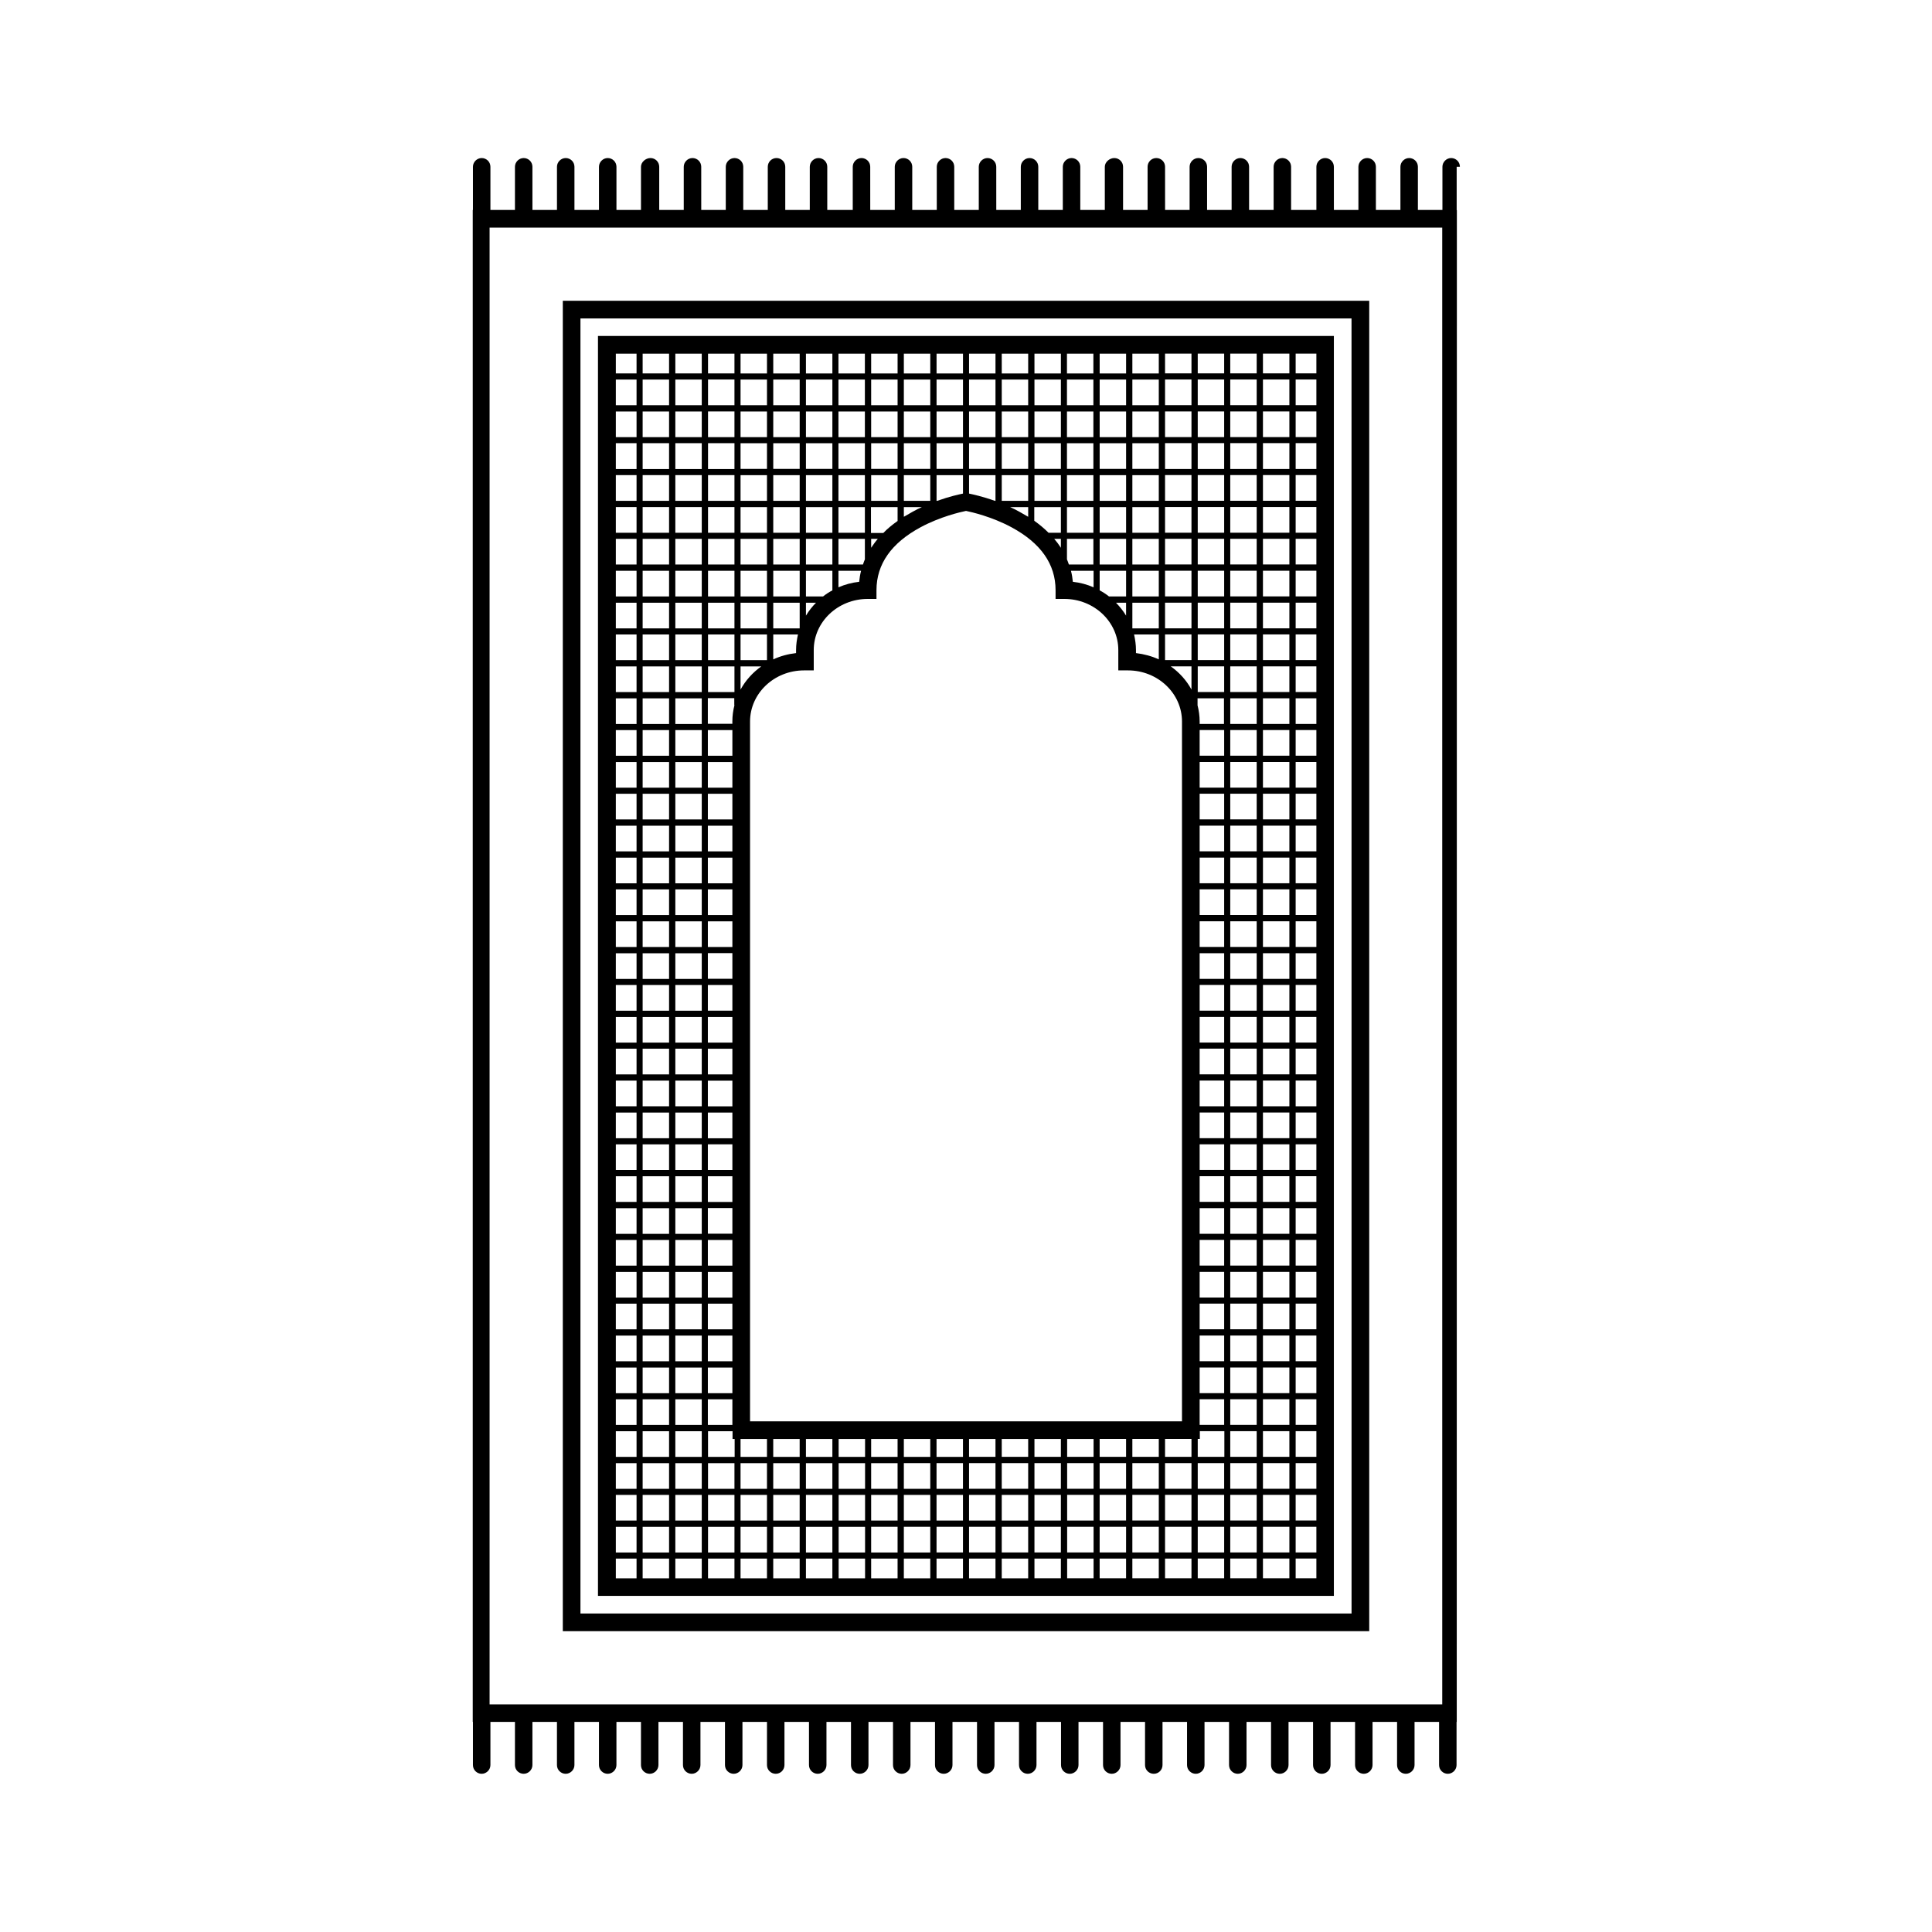 <?xml version="1.0" encoding="UTF-8"?>
<!-- Uploaded to: SVG Repo, www.svgrepo.com, Generator: SVG Repo Mixer Tools -->
<svg fill="#000000" width="800px" height="800px" version="1.1" viewBox="144 144 512 512" xmlns="http://www.w3.org/2000/svg">
 <g>
  <path d="m530.89 188.2c0-1.309-1.059-2.316-2.316-2.316-1.258 0-2.316 1.059-2.316 2.316v11.438h-6.5v-11.438c0-1.309-1.059-2.316-2.316-2.316s-2.316 1.059-2.316 2.316v11.438h-6.5v-11.438c0-1.309-1.059-2.316-2.316-2.316-1.258 0-2.316 1.059-2.316 2.316v11.438h-6.5l-0.004-11.438c0-1.309-1.059-2.316-2.316-2.316-1.258 0-2.316 1.059-2.316 2.316v11.438h-6.703v-11.438c0-1.309-1.059-2.316-2.316-2.316-1.258 0-2.316 1.059-2.316 2.316v11.438h-6.5v-11.438c0-1.309-1.059-2.316-2.316-2.316-1.258 0-2.316 1.059-2.316 2.316v11.438h-6.5v-11.438c0-1.309-1.059-2.316-2.316-2.316-1.258 0-2.316 1.059-2.316 2.316v11.438h-6.5l-0.004-11.438c0-1.309-1.059-2.316-2.316-2.316-1.309 0-2.316 1.059-2.316 2.316v11.438h-6.5v-11.438c0-1.309-1.059-2.316-2.316-2.316-1.262 0-2.519 1.059-2.519 2.316v11.438h-6.5v-11.438c0-1.309-1.059-2.316-2.316-2.316-1.258 0-2.316 1.059-2.316 2.316v11.438h-6.5v-11.438c0-1.309-1.059-2.316-2.316-2.316s-2.316 1.059-2.316 2.316v11.438h-6.5l-0.004-11.438c0-1.309-1.059-2.316-2.316-2.316-1.258 0-2.316 1.059-2.316 2.316v11.438h-6.5v-11.438c0-1.309-1.059-2.316-2.316-2.316-1.258 0-2.316 1.059-2.316 2.316v11.438h-6.5v-11.438c0-1.309-1.059-2.316-2.316-2.316-1.258 0-2.316 1.059-2.316 2.316v11.438h-6.5l-0.004-11.438c0-1.309-1.059-2.316-2.316-2.316-1.258 0-2.316 1.059-2.316 2.316v11.438h-6.754v-11.438c0-1.309-1.059-2.316-2.316-2.316-1.258 0-2.316 1.059-2.316 2.316v11.438h-6.5v-11.438c0-1.309-1.059-2.316-2.316-2.316-1.309 0-2.316 1.059-2.316 2.316v11.438h-6.5v-11.438c0-1.309-1.059-2.316-2.316-2.316-1.258 0-2.316 1.059-2.316 2.316v11.438h-6.5l-0.004-11.438c0-1.309-1.059-2.316-2.316-2.316s-2.316 1.059-2.316 2.316v11.438h-6.5v-11.438c0-1.309-1.059-2.316-2.316-2.316-1.262 0-2.519 1.059-2.519 2.316v11.438h-6.5v-11.438c0-1.309-1.059-2.316-2.316-2.316s-2.316 1.059-2.316 2.316v11.438h-6.5v-11.438c0-1.309-1.059-2.316-2.316-2.316-1.258 0-2.316 1.059-2.316 2.316v11.438h-6.5l-0.004-11.438c0-1.309-1.059-2.316-2.316-2.316-1.258 0-2.316 1.059-2.316 2.316v11.438h-6.5v-11.438c0-1.309-1.059-2.316-2.316-2.316-1.258 0-2.316 1.059-2.316 2.316v11.438h-0.051v400.68h0.051v11.438c0 1.309 1.059 2.316 2.316 2.316 1.258 0 2.316-1.059 2.316-2.316v-11.438h6.5v11.438c0 1.309 1.059 2.316 2.316 2.316 1.258 0 2.316-1.059 2.316-2.316v-11.438h6.5v11.438c0 1.309 1.059 2.316 2.316 2.316 1.258 0 2.316-1.059 2.316-2.316v-11.438h6.5v11.438c0 1.309 1.059 2.316 2.316 2.316 1.258 0 2.316-1.059 2.316-2.316v-11.438h6.5v11.438c0 1.309 1.059 2.316 2.316 2.316 1.258 0 2.316-1.059 2.316-2.316v-11.438h6.5v11.438c0 1.309 1.059 2.316 2.316 2.316 1.258 0 2.316-1.059 2.316-2.316v-11.438h6.5v11.438c0 1.309 1.059 2.316 2.316 2.316 1.258 0 2.316-1.059 2.316-2.316v-11.438h6.5v11.438c0 1.309 1.059 2.316 2.316 2.316 1.309 0 2.316-1.059 2.316-2.316v-11.438h6.5v11.438c0 1.309 1.059 2.316 2.316 2.316 1.258 0 2.316-1.059 2.316-2.316v-11.438h6.5v11.438c0 1.309 1.059 2.316 2.316 2.316 1.258 0 2.316-1.059 2.316-2.316v-11.438h6.5v11.438c0 1.309 1.059 2.316 2.316 2.316 1.258 0 2.316-1.059 2.316-2.316v-11.438h6.5v11.438c0 1.309 1.059 2.316 2.316 2.316 1.258 0 2.316-1.059 2.316-2.316v-11.438h6.5v11.438c0 1.309 1.059 2.316 2.316 2.316 1.258 0 2.316-1.059 2.316-2.316v-11.438h6.5v11.438c0 1.309 1.059 2.316 2.316 2.316 1.258 0 2.316-1.059 2.316-2.316v-11.438h6.5v11.438c0 1.309 1.059 2.316 2.316 2.316 1.258 0 2.316-1.059 2.316-2.316v-11.438h6.5v11.438c0 1.309 1.059 2.316 2.316 2.316 1.258 0 2.316-1.059 2.316-2.316v-11.438h6.5v11.438c0 1.309 1.059 2.316 2.316 2.316 1.309 0 2.316-1.059 2.316-2.316v-11.438h6.5v11.438c0 1.309 1.059 2.316 2.316 2.316 1.258 0 2.316-1.059 2.316-2.316v-11.438h6.5v11.438c0 1.309 1.059 2.316 2.316 2.316 1.258 0 2.316-1.059 2.316-2.316v-11.438h6.5v11.438c0 1.309 1.059 2.316 2.316 2.316 1.258 0 2.316-1.059 2.316-2.316v-11.438h6.5v11.438c0 1.309 1.059 2.316 2.316 2.316 1.258 0 2.316-1.059 2.316-2.316v-11.438h6.5v11.438c0 1.309 1.059 2.316 2.316 2.316 1.258 0 2.316-1.059 2.316-2.316v-11.438h6.5v11.438c0 1.309 1.059 2.316 2.316 2.316 1.258 0 2.316-1.059 2.316-2.316v-11.438h6.5v11.438c0 1.309 1.059 2.316 2.316 2.316 1.258 0 2.316-1.059 2.316-2.316v-11.438h0.051l0.031-400.63h-0.051v-11.488zm-4.633 407.48h-252.51v-391.36h252.46l0.004 391.36z"/>
  <path d="m506.86 223.71h-213.71v352.57h213.71zm-4.684 347.88h-204.35v-343.2h204.34z"/>
  <path d="m497.54 233.04h-195.07v333.88h195.02v-333.88zm-53.453 4.688h7.004v5.238h-7.004zm0 6.852h7.004v6.801h-7.004zm0 8.465h7.004v6.801h-7.004zm0 8.41h7.004v6.801h-7.004zm0 8.465h7.004v6.801h-7.004zm0 8.465h7.004v6.801h-7.004zm0 8.414h7.004v6.801h-7.004zm0 8.465h7.004v6.801h-7.004zm0 8.461h7.004v6.801h-7.004zm0.453 8.414h6.551v6.602c-1.863-0.855-3.93-1.41-6.047-1.664v-0.805c0-1.41-0.203-2.769-0.504-4.133zm-9.117-74.41h7.004v5.238h-7.004zm0 6.852h7.004v6.801h-7.004zm0 8.465h7.004v6.801h-7.004zm0 8.41h7.004v6.801h-7.004zm0 8.465h7.004v6.801h-7.004zm0 8.465h7.004v6.801h-7.004zm0 8.414h7.004v6.801h-7.004zm0 8.465h7.004v6.801h-4.535c-0.754-0.605-1.613-1.16-2.469-1.613zm7 8.461v3.426c-0.754-1.258-1.664-2.367-2.672-3.426zm-15.668-65.996h7.004v5.238h-7.004zm0 6.852h7.004v6.801h-7.004zm0 8.465h7.004v6.801h-7.004zm0 8.41h7.004v6.801h-7.004zm0 8.465h7.004v6.801h-7.004zm0 8.465h7.004v6.801h-7.004zm0 8.414h7.004v6.801h-6.5c-0.152-0.453-0.301-0.906-0.504-1.359zm7.055 8.465v4.383c-1.715-0.754-3.578-1.258-5.492-1.461-0.102-1.008-0.25-1.965-0.504-2.922zm-15.668-57.535h7.004v5.238h-7.004zm0 6.852h7.004v6.801h-7.004zm0 8.465h7.004v6.801h-7.004zm0 8.41h7.004v6.801l-7.004 0.004zm0 8.465h7.004v6.801h-7.004zm0 8.465h7.004v6.801h-3.273c-1.109-1.109-2.367-2.168-3.777-3.176l-0.004-3.625zm7 8.414v2.367c-0.504-0.805-1.109-1.613-1.762-2.367zm-15.668-49.07h7.004v5.238h-7.004zm0 6.852h7.004v6.801h-7.004zm0 8.465h7.004v6.801h-7.004zm0 8.41h7.004v6.801h-7.004zm0 8.465h7.004v6.801h-7.004zm7.004 8.465v2.57c-0.754-0.453-1.562-0.906-2.367-1.359-0.805-0.453-1.613-0.855-2.418-1.211zm-15.668-40.656h7.004v5.238h-7.004zm0 6.852h7.004v6.801h-7.004zm0 8.465h7.004v6.801h-7.004zm0 8.41h7.004v6.801h-7.004zm0 8.465h7.004v6.801h-0.203c-3.223-1.16-5.844-1.715-6.801-1.914zm-8.613-32.191h7.004v5.238h-7.004zm0 6.852h7.004v6.801h-7.004zm0 8.465h7.004v6.801h-7.004zm0 8.41h7.004v6.801h-7.004zm0 8.465h7.004v4.887c-1.008 0.203-3.578 0.754-6.801 1.914h-0.203zm-8.668-32.191h7.004v5.238h-7.004zm0 6.852h7.004v6.801h-7.004zm0 8.465h7.004v6.801h-7.004zm0 8.41h7.004v6.801h-7.004zm0 8.465h7.004v6.801h-7.004zm0 8.465h4.785c-0.805 0.352-1.613 0.754-2.418 1.211-0.805 0.453-1.613 0.906-2.367 1.359zm-8.664-40.656h7.004v5.238h-7.004zm0 6.852h7.004v6.801h-7.004zm0 8.465h7.004v6.801h-7.004zm0 8.41h7.004v6.801h-7.004zm0 8.465h7.004v6.801h-7.004zm0 8.465h7.004v3.68c-1.41 1.008-2.672 2.016-3.777 3.176h-3.273l-0.004-6.856zm0 8.414h1.762c-0.656 0.754-1.211 1.562-1.762 2.367zm-8.668-49.07h7.004v5.238h-7.004zm0 6.852h7.004v6.801h-7.004zm0 8.465h7.004v6.801h-7.004zm0 8.41h7.004v6.801h-7.004zm0 8.465h7.004v6.801h-7.004zm0 8.465h7.004v6.801h-7.004zm0 8.414h7.004v5.441c-0.203 0.453-0.352 0.906-0.504 1.359h-6.5zm0 8.465h5.996c-0.25 0.957-0.402 1.914-0.504 2.922-1.914 0.203-3.777 0.707-5.492 1.461zm-8.613-57.535h7.004v5.238h-7.004zm0 6.852h7.004v6.801h-7.004zm0 8.465h7.004v6.801h-7.004zm0 8.41h7.004v6.801h-7.004zm0 8.465h7.004v6.801h-7.004zm0 8.465h7.004v6.801h-7.004zm0 8.414h7.004v6.801h-7.004zm0 8.465h7.004v5.188c-0.855 0.453-1.715 1.008-2.469 1.613h-4.535zm0 8.461h2.672c-1.008 1.008-1.914 2.168-2.672 3.426zm2.066 17.938v-5.391c0-7.457 6.398-13.551 14.309-13.551h2.316v-2.316c0-6.902 3.93-12.496 11.688-16.676 5.238-2.82 10.578-4.031 12.043-4.332 1.461 0.301 6.801 1.512 12.043 4.332 7.758 4.18 11.688 9.773 11.688 16.676v2.316h2.316c7.91 0 14.309 6.098 14.309 13.551v5.391h2.57c7.91 0 14.309 6.098 14.309 13.551v185.45h-114.47v-185.45c0-7.457 6.398-13.551 14.309-13.551zm-10.73-83.934h7.004v5.238h-7.004zm0 6.852h7.004v6.801h-7.004zm0 8.465h7.004v6.801h-7.004zm0 8.41h7.004v6.801h-7.004zm0 8.465h7.004v6.801h-7.004zm0 8.465h7.004v6.801h-7.004zm0 8.414h7.004v6.801h-7.004zm0 8.465h7.004v6.801h-7.004zm0 8.461h7.004v6.801h-7.004zm0 8.414h6.551c-0.301 1.309-0.504 2.719-0.504 4.133v0.805c-2.168 0.25-4.18 0.805-6.047 1.664zm-8.668-74.41h7.004v5.238h-7.004zm0 6.852h7.004v6.801h-7.004zm0 8.465h7.004v6.801h-7.004zm0 8.41h7.004v6.801h-7.004zm0 8.465h7.004v6.801h-7.004zm0 8.465h7.004v6.801h-7.004zm0 8.414h7.004v6.801h-7.004zm0 8.465h7.004v6.801h-7.004zm0 8.461h7.004v6.801h-7.004zm0 8.414h7.004v6.801h-7.004zm0 8.465h5.492c-2.266 1.613-4.18 3.727-5.492 6.144zm-8.664 16.879h6.5v6.801h-6.5zm0 8.465h6.5v6.801h-6.5zm0 8.41h6.5v6.801h-6.5zm0 8.465h6.5v6.801h-6.5zm0 8.465h6.5v6.801h-6.5zm0 8.414h6.5v6.801h-6.5zm0 8.465h6.5v6.801h-6.5zm0 8.414h6.5v6.801h-6.5zm0 8.461h6.5v6.801h-6.5zm0 8.465h6.5v6.801h-6.5zm0 8.414h6.5v6.801h-6.5zm0 8.465h6.5v6.801h-6.5zm0 8.465h6.5v6.801h-6.5zm0 8.41h6.5v6.801h-6.5zm0 8.465h6.5v6.801h-6.5zm0 8.414h6.5v6.801h-6.5zm0 8.465h6.5v6.801h-6.5zm0 8.465h6.5v6.801h-6.5zm0 8.414h6.5v6.801h-6.5zm0 8.461h6.5v6.801h-6.5zm0 8.465h6.5v6.801h-6.5zm0 8.414h6.5v6.801h-6.5zm-18.895 47.461h-5.492v-5.238h5.492zm0-6.856h-5.492v-6.801h5.492zm0-8.461h-5.492v-6.801h5.492zm0-8.414h-5.492v-6.801h5.492zm0-8.465h-5.492v-6.801h5.492zm0-8.465h-5.492v-6.801h5.492zm0-8.414h-5.492v-6.801h5.492zm0-8.461h-5.492v-6.801h5.492zm0-8.465h-5.492v-6.801h5.492zm0-8.414h-5.492v-6.801h5.492zm0-8.465h-5.492v-6.801h5.492zm0-8.414h-5.492v-6.801h5.492zm0-8.465h-5.492v-6.801h5.492zm0-8.461h-5.492v-6.801h5.492zm0-8.414h-5.492v-6.801h5.492zm0-8.465h-5.492v-6.801h5.492zm0-8.465h-5.492v-6.801h5.492zm0-8.414h-5.492v-6.801h5.492zm0-8.461h-5.492v-6.805h5.492zm0-8.414h-5.492v-6.801h5.492zm0-8.465h-5.492v-6.801h5.492zm0-8.465h-5.492v-6.801h5.492zm0-8.414h-5.492v-6.801h5.492zm0-8.465h-5.492v-6.801h5.492zm0-8.461h-5.492v-6.801h5.492zm0-8.414h-5.492v-6.801h5.492zm0-8.465h-5.492v-6.801h5.492zm0-8.414h-5.492v-6.801h5.492zm0-8.465h-5.492v-6.801h5.492zm0-8.461h-5.492v-6.801h5.492zm0-8.414h-5.492v-6.801h5.492zm0-8.465h-5.492v-6.801h5.492zm0-8.465h-5.492v-6.801h5.492zm0-8.414h-5.492v-6.801h5.492zm0-8.465h-5.492v-6.801h5.492zm0-8.414h-5.492v-6.852h5.492zm0-8.461h-5.492v-6.801h5.492zm0-8.465h-5.492v-6.801h5.492zm0-8.414h-5.492v-5.238h5.492zm8.617 319.32h-7.004v-5.238h7.004zm0-6.856h-7.004v-6.801h7.004zm0-8.461h-7.004v-6.801h7.004zm0-8.414h-7.004v-6.801h7.004zm0-8.465h-7.004v-6.801h7.004zm0-8.465h-7.004v-6.801h7.004zm0-8.414h-7.004v-6.801h7.004zm0-8.461h-7.004v-6.801h7.004zm0-8.465h-7.004v-6.801h7.004zm0-8.414h-7.004v-6.801h7.004zm0-8.465h-7.004v-6.801h7.004zm0-8.414h-7.004v-6.801h7.004zm0-8.465h-7.004v-6.801h7.004zm0-8.461h-7.004v-6.801h7.004zm0-8.414h-7.004v-6.801h7.004zm0-8.465h-7.004v-6.801h7.004zm0-8.465h-7.004v-6.801h7.004zm0-8.414h-7.004v-6.801h7.004zm0-8.461h-7.004v-6.805h7.004zm0-8.414h-7.004v-6.801h7.004zm0-8.465h-7.004v-6.801h7.004zm0-8.465h-7.004v-6.801h7.004zm0-8.414h-7.004v-6.801h7.004zm0-8.465h-7.004v-6.801h7.004zm0-8.461h-7.004v-6.801h7.004zm0-8.414h-7.004v-6.801h7.004zm0-8.465h-7.004v-6.801h7.004zm0-8.414h-7.004v-6.801h7.004zm0-8.465h-7.004v-6.801h7.004zm0-8.461h-7.004v-6.801h7.004zm0-8.414h-7.004v-6.801h7.004zm0-8.465h-7.004v-6.801h7.004zm0-8.465h-7.004v-6.801h7.004zm0-8.414h-7.004v-6.801h7.004zm0-8.465h-7.004v-6.801h7.004zm0-8.414h-7.004v-6.852h7.004zm0-8.461h-7.004v-6.801h7.004zm0-8.465h-7.004v-6.801h7.004zm0-8.414h-7.004v-5.238h7.004zm8.664 319.32h-7.004v-5.238h7.004zm0-6.856h-7.004v-6.801h7.004zm0-8.461h-7.004v-6.801h7.004zm0-8.414h-7.004v-6.801h7.004zm0-8.465h-7.004v-6.801h7.004zm0-8.465h-7.004v-6.801h7.004zm0-8.414h-7.004v-6.801h7.004zm0-8.461h-7.004v-6.801h7.004zm0-8.465h-7.004v-6.801h7.004zm0-8.414h-7.004v-6.801h7.004zm0-8.465h-7.004v-6.801h7.004zm0-8.414h-7.004v-6.801h7.004zm0-8.465h-7.004v-6.801h7.004zm0-8.461h-7.004v-6.801h7.004zm0-8.414h-7.004v-6.801h7.004zm0-8.465h-7.004v-6.801h7.004zm0-8.465h-7.004v-6.801h7.004zm0-8.414h-7.004v-6.801h7.004zm0-8.461h-7.004v-6.805h7.004zm0-8.414h-7.004v-6.801h7.004zm0-8.465h-7.004v-6.801h7.004zm0-8.465h-7.004v-6.801h7.004zm0-8.414h-7.004v-6.801h7.004zm0-8.465h-7.004v-6.801h7.004zm0-8.461h-7.004v-6.801h7.004zm0-8.414h-7.004v-6.801h7.004zm0-8.465h-7.004v-6.801h7.004zm0-8.414h-7.004v-6.801h7.004zm0-8.465h-7.004v-6.801h7.004zm0-8.461h-7.004v-6.801h7.004zm0-8.414h-7.004v-6.801h7.004zm0-8.465h-7.004v-6.801h7.004zm0-8.465h-7.004v-6.801h7.004zm0-8.414h-7.004v-6.801h7.004zm0-8.465h-7.004v-6.801h7.004zm0-8.414h-7.004v-6.852h7.004zm0-8.461h-7.004v-6.801h7.004zm0-8.465h-7.004v-6.801h7.004zm0-8.414h-7.004v-5.238h7.004zm8.664 319.32h-7.004v-5.238h7.004zm0-6.856h-7.004l0.004-6.801h7.004zm0-8.461h-7.004v-6.801h7.004zm0-8.414h-7.004v-6.801h7.004zm0-8.465h-7.004v-6.801h6.5v2.066h0.555v4.734zm0-199.21c-0.352 1.359-0.555 2.82-0.555 4.281v0.656h-6.5v-6.801h7.004l0.004 1.863zm0-3.477h-7.004v-6.801h7.004zm0-8.461h-7.004v-6.801h7.004zm0-8.414h-7.004v-6.801h7.004zm0-8.465h-7.004v-6.801h7.004zm0-8.465h-7.004v-6.801h7.004zm0-8.414h-7.004v-6.801h7.004zm0-8.465h-7.004v-6.801h7.004zm0-8.414h-7.004l0.004-6.852h7.004zm0-8.461h-7.004v-6.801h7.004zm0-8.465h-7.004v-6.801h7.004zm0-8.414h-7.004v-5.238h7.004zm8.617 319.32h-7.004v-5.238h7.004zm0-6.856h-7.004v-6.801h7.004zm0-8.461h-7.004v-6.801h7.004zm0-8.414h-7.004v-6.801h7.004zm0-8.465h-7.004v-4.734h7.004zm8.664 32.195h-7.004v-5.238h7.004zm0-6.856h-7.004l0.004-6.801h7.004zm0-8.461h-7.004v-6.801h7.004zm0-8.414h-7.004v-6.801h7.004zm0-8.465h-7.004v-4.734h7.004zm8.668 32.195h-7.004v-5.238h7.004zm0-6.856h-7.004v-6.801h7.004zm0-8.461h-7.004v-6.801h7.004zm0-8.414h-7.004v-6.801h7.004zm0-8.465h-7.004v-4.734h7.004zm8.664 32.195h-7.004v-5.238h7.004zm0-6.856h-7.004v-6.801h7.004zm0-8.461h-7.004v-6.801h7.004zm0-8.414h-7.004v-6.801h7.004zm0-8.465h-7.004v-4.734h7.004zm8.617 32.195h-7.004v-5.238h7.004zm0-6.856h-7.004v-6.801h7.004zm0-8.461h-7.004v-6.801h7.004zm0-8.414h-7.004v-6.801h7.004zm0-8.465h-7.004v-4.734h7.004zm8.664 32.195h-7.004v-5.238h7.004zm0-6.856h-7.004v-6.801h7.004zm0-8.461h-7.004v-6.801h7.004zm0-8.414h-7.004v-6.801h7.004zm0-8.465h-7.004v-4.734h7.004zm8.664 32.195h-7.004v-5.238h7.004zm0-6.856h-7.004l0.004-6.801h7.004zm0-8.461h-7.004v-6.801h7.004zm0-8.414h-7.004v-6.801h7.004zm0-8.465h-7.004v-4.734h7.004zm8.617 32.195h-7.004v-5.238h7.004zm0-6.856h-7.004v-6.801h7.004zm0-8.461h-7.004v-6.801h7.004zm0-8.414h-7.004v-6.801h7.004zm0-8.465h-7.004v-4.734h7.004zm8.664 32.195h-7.004v-5.238h7.004zm0-6.856h-7.004v-6.801h7.004zm0-8.461h-7.004v-6.801h7.004zm0-8.414h-7.004v-6.801h7.004zm0-8.465h-7.004v-4.734h7.004zm8.664 32.195h-7v-5.238h7.004zm0-6.856h-7v-6.801h7.004zm0-8.461h-7v-6.801h7.004zm0-8.414h-7v-6.801h7.004zm0-8.465h-7v-4.734h7.004zm8.668 32.195h-7.004v-5.238h7.004zm0-6.856h-7.004v-6.801h7.004zm0-8.461h-7.004v-6.801h7.004zm0-8.414h-7.004v-6.801h7.004zm0-8.465h-7.004v-4.734h7.004zm8.613 32.195h-7.004v-5.238h7.004zm0-6.856h-7.004l0.004-6.801h7.004zm0-8.461h-7.004v-6.801h7.004zm0-8.414h-7.004v-6.801h7.004zm0-8.465h-7.004v-4.734h7.004zm8.668 32.195h-7.004v-5.238h7.004zm0-6.856h-7.004v-6.801h7.004zm0-8.461h-7.004v-6.801h7.004zm0-8.414h-7.004v-6.801h7.004zm0-8.465h-7.004v-4.734h7.004zm8.664 32.195h-7.004v-5.238h7.004zm0-6.856h-7.004v-6.801h7.004zm0-8.461h-7.004v-6.801h7.004zm0-8.414h-7.004v-6.801h7.004zm0-8.465h-7.004v-4.734h7.004zm0-203.34c-1.309-2.418-3.223-4.535-5.492-6.144h5.492zm0-7.809h-7.004v-6.801h7.004zm0-8.414h-7.004v-6.801h7.004zm0-8.465h-7.004v-6.801h7.004zm0-8.465h-7.004v-6.801h7.004zm0-8.414h-7.004v-6.801h7.004zm0-8.465h-7.004v-6.801h7.004zm0-8.414h-7.004v-6.852h7.004zm0-8.461h-7.004v-6.801h7.004zm0-8.465h-7.004v-6.801h7.004zm0-8.414h-7.004v-5.238h7.004zm8.664 319.32h-7.004v-5.238h7.004zm0-6.856h-7.004l0.004-6.801h7.004zm0-8.461h-7.004v-6.801h7.004zm0-8.414h-7.004v-6.801h7.004zm0-8.465h-7.004v-4.734h0.555v-2.066h6.5v6.801zm0-8.465h-6.5v-6.801h6.5zm0-8.414h-6.5v-6.801h6.5zm0-8.461h-6.5v-6.801h6.5zm0-8.465h-6.5v-6.801h6.5zm0-8.414h-6.5v-6.801h6.5zm0-8.465h-6.5v-6.801h6.5zm0-8.414h-6.5v-6.801h6.5zm0-8.465h-6.5v-6.801h6.5zm0-8.461h-6.5v-6.801h6.5zm0-8.414h-6.5v-6.801h6.5zm0-8.465h-6.5v-6.801h6.5zm0-8.465h-6.5v-6.801h6.5zm0-8.414h-6.5v-6.801h6.5zm0-8.461h-6.5l0.004-6.805h6.5zm0-8.414h-6.5v-6.801h6.5zm0-8.465h-6.5v-6.801h6.5zm0-8.465h-6.5v-6.801h6.5zm0-8.414h-6.5l0.004-6.801h6.5zm0-8.465h-6.5v-6.801h6.5zm0-8.461h-6.5v-6.801h6.5zm0-8.414h-6.5v-6.801h6.5zm0-8.465h-6.5v-6.801h6.5zm0-8.414h-6.5v-0.656c0-1.461-0.203-2.922-0.555-4.281v-1.863h7.004l0.004 6.801zm0-8.465h-7.004v-6.801h7.004zm0-8.461h-7.004v-6.801h7.004zm0-8.414h-7.004v-6.801h7.004zm0-8.465h-7.004v-6.801h7.004zm0-8.465h-7.004v-6.801h7.004zm0-8.414h-7.004v-6.801h7.004zm0-8.465h-7.004v-6.801h7.004zm0-8.414h-7.004l0.004-6.852h7.004zm0-8.461h-7.004v-6.801h7.004zm0-8.465h-7.004v-6.801h7.004zm0-8.414h-7.004v-5.238h7.004zm8.617 319.32h-7.004v-5.238h7.004zm0-6.856h-7.004v-6.801h7.004zm0-8.461h-7.004v-6.801h7.004zm0-8.414h-7.004v-6.801h7.004zm0-8.465h-7.004v-6.801h7.004zm0-8.465h-7.004v-6.801h7.004zm0-8.414h-7.004v-6.801h7.004zm0-8.461h-7.004v-6.801h7.004zm0-8.465h-7.004v-6.801h7.004zm0-8.414h-7.004v-6.801h7.004zm0-8.465h-7.004v-6.801h7.004zm0-8.414h-7.004v-6.801h7.004zm0-8.465h-7.004v-6.801h7.004zm0-8.461h-7.004v-6.801h7.004zm0-8.414h-7.004v-6.801h7.004zm0-8.465h-7.004v-6.801h7.004zm0-8.465h-7.004v-6.801h7.004zm0-8.414h-7.004v-6.801h7.004zm0-8.461h-7.004v-6.805h7.004zm0-8.414h-7.004v-6.801h7.004zm0-8.465h-7.004v-6.801h7.004zm0-8.465h-7.004v-6.801h7.004zm0-8.414h-7.004v-6.801h7.004zm0-8.465h-7.004v-6.801h7.004zm0-8.461h-7.004v-6.801h7.004zm0-8.414h-7.004v-6.801h7.004zm0-8.465h-7.004v-6.801h7.004zm0-8.414h-7.004v-6.801h7.004zm0-8.465h-7.004v-6.801h7.004zm0-8.461h-7.004v-6.801h7.004zm0-8.414h-7.004v-6.801h7.004zm0-8.465h-7.004v-6.801h7.004zm0-8.465h-7.004v-6.801h7.004zm0-8.414h-7.004v-6.801h7.004zm0-8.465h-7.004v-6.801h7.004zm0-8.414h-7.004v-6.852h7.004zm0-8.461h-7.004v-6.801h7.004zm0-8.465h-7.004v-6.801h7.004zm0-8.414h-7.004v-5.238h7.004zm8.664 319.32h-7.004v-5.238h7.004zm0-6.856h-7.004l0.004-6.801h7.004zm0-8.461h-7.004v-6.801h7.004zm0-8.414h-7.004v-6.801h7.004zm0-8.465h-7.004v-6.801h7.004zm0-8.465h-7.004v-6.801h7.004zm0-8.414h-7.004v-6.801h7.004zm0-8.461h-7.004v-6.801h7.004zm0-8.465h-7.004v-6.801h7.004zm0-8.414h-7.004v-6.801h7.004zm0-8.465h-7.004v-6.801h7.004zm0-8.414h-7.004v-6.801h7.004zm0-8.465h-7.004v-6.801h7.004zm0-8.461h-7.004v-6.801h7.004zm0-8.414h-7.004v-6.801h7.004zm0-8.465h-7.004v-6.801h7.004zm0-8.465h-7.004v-6.801h7.004zm0-8.414h-7.004v-6.801h7.004zm0-8.461h-7.004l0.004-6.805h7.004zm0-8.414h-7.004v-6.801h7.004zm0-8.465h-7.004v-6.801h7.004zm0-8.465h-7.004v-6.801h7.004zm0-8.414h-7.004l0.004-6.801h7.004zm0-8.465h-7.004v-6.801h7.004zm0-8.461h-7.004v-6.801h7.004zm0-8.414h-7.004v-6.801h7.004zm0-8.465h-7.004v-6.801h7.004zm0-8.414h-7.004v-6.801h7.004zm0-8.465h-7.004v-6.801h7.004zm0-8.461h-7.004v-6.801h7.004zm0-8.414h-7.004v-6.801h7.004zm0-8.465h-7.004v-6.801h7.004zm0-8.465h-7.004v-6.801h7.004zm0-8.414h-7.004v-6.801h7.004zm0-8.465h-7.004v-6.801h7.004zm0-8.414h-7.004l0.004-6.852h7.004zm0-8.461h-7.004v-6.801h7.004zm0-8.465h-7.004v-6.801h7.004zm0-8.414h-7.004v-5.238h7.004zm7.156 319.32h-5.492v-5.238h5.492zm0-6.856h-5.492v-6.801h5.492zm0-8.461h-5.492v-6.801h5.492zm0-8.414h-5.492v-6.801h5.492zm0-8.465h-5.492v-6.801h5.492zm0-8.465h-5.492v-6.801h5.492zm0-8.414h-5.492v-6.801h5.492zm0-8.461h-5.492v-6.801h5.492zm0-8.465h-5.492v-6.801h5.492zm0-8.414h-5.492v-6.801h5.492zm0-8.465h-5.492v-6.801h5.492zm0-8.414h-5.492v-6.801h5.492zm0-8.465h-5.492v-6.801h5.492zm0-8.461h-5.492v-6.801h5.492zm0-8.414h-5.492v-6.801h5.492zm0-8.465h-5.492v-6.801h5.492zm0-8.465h-5.492v-6.801h5.492zm0-8.414h-5.492v-6.801h5.492zm0-8.461h-5.492v-6.805h5.492zm0-8.414h-5.492v-6.801h5.492zm0-8.465h-5.492v-6.801h5.492zm0-8.465h-5.492v-6.801h5.492zm0-8.414h-5.492v-6.801h5.492zm0-8.465h-5.492v-6.801h5.492zm0-8.461h-5.492v-6.801h5.492zm0-8.414h-5.492v-6.801h5.492zm0-8.465h-5.492v-6.801h5.492zm0-8.414h-5.492v-6.801h5.492zm0-8.465h-5.492v-6.801h5.492zm0-8.461h-5.492v-6.801h5.492zm0-8.414h-5.492v-6.801h5.492zm0-8.465h-5.492v-6.801h5.492zm0-8.465h-5.492v-6.801h5.492zm0-8.414h-5.492v-6.801h5.492zm0-8.465h-5.492v-6.801h5.492zm0-8.414h-5.492v-6.852h5.492zm0-8.461h-5.492v-6.801h5.492zm0-8.465h-5.492v-6.801h5.492zm0-8.414h-5.492v-5.238h5.492z"/>
 </g>
</svg>